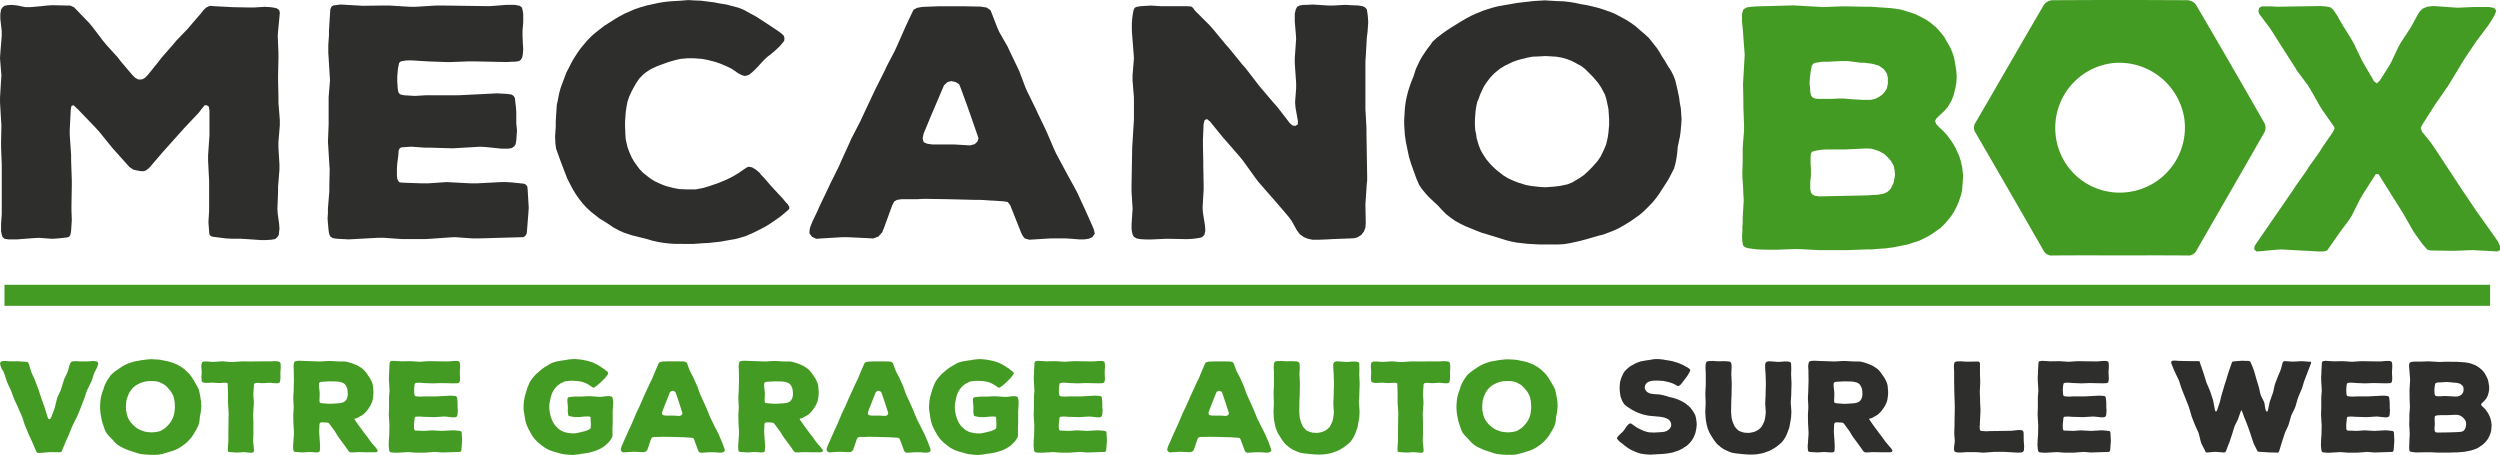 <svg xmlns="http://www.w3.org/2000/svg" width="313.245" height="57.002" viewBox="0 0 313.245 57.002">
  <g id="Logo_MecanoBox" data-name="Logo MecanoBox" transform="translate(-22.915 -7.355)">
    <path id="Tracé_1" data-name="Tracé 1" d="M57.674,33.369l.043.645.173,1.249.043.606-.043.321-.043.444-.216.322-.259.2-.477.081-.647.04h-.693l-1.728-.121-.736-.04H52.01l-.777-.042-1.6-.2-.3-.082-.173-.2-.043-.406-.043-.563-.043-.606.086-1.37V29.861l-.129-2.539v-.645l.172-2.5V21.032l-.086-.483-.259-.161h-.259l-.3.363-.432.564L46,23.249l-2.637,2.943-1.73,2.017-.389.322-.3.121H40.6l-.475-.082-.518-.121-.475-.322-2.162-2.418-1.6-1.975-.432-.485-2.249-2.338-.561-.524-.259.082-.087.442-.129,2.541V24.1l.173,2.539v.645l.086,2.541v.646l-.043,2.5v.6l.043,1.211-.043.643-.043.686-.087.524-.173.243-.3.079-1.124.121-.692.042L27.757,37l-.692.04-2.075.16H24l-.518-.079-.261-.242-.086-.282-.086-.406v-.927l.086-1.249V27.8l-.086-2.136v-.645l.043-2.138-.043-.645-.13-2.178v-.645l.13-2.136.043-.645L22.914,14.5l.043-.645.173-2.136v-.645l-.173-1.492V8.937l.087-.524.172-.282.261-.2.345-.079.563-.042.735.082.951.2h.693l1.34-.121.735-.081.649-.04,1.642.04h.563l.475.2.432.443,1.513,1.572.432.524L35.8,12.284l.432.524,1.426,1.572.432.565,1.34,1.572.432.443.389.2h.432l.389-.2.388-.4,1.3-1.611.432-.565,1.383-1.572.432-.524,1.513-1.572.432-.524L48.076,8.9l.346-.444.346-.322.431-.2.563.042,2.291.121,2.033.04h.692l1.3-.082.735.042.518.081.3.081.259.2.086.322-.043.485-.173,1.814-.043.645.087,2.136V14.5l-.044,2.138v.645l.044,2.136v.645l.172,2.178v.645L57.8,25.024v.645l.129,2.136v.645l-.173,2.138v.645Z" transform="translate(0 0.155)" fill="#2e2e2d"/>
    <path id="Tracé_2" data-name="Tracé 2" d="M78.686,33.258l-.043.645-.173,2.178-.043.4-.173.282-.216.161-5.664.16h-.692l-2.291-.16-.692.039-2.249.162-.692.04H62.776l-2.249-.161h-.692l-3.718.2-1.469-.079-.52-.081-.3-.2-.13-.282-.086-.443-.086-.927-.044-.645.044-.606v-.606L53.7,31.2v-.646l.044-2.136-.044-.646-.129-2.135-.043-.646.086-2.177V19.389l.173-2.135-.043-.646-.13-2.136-.043-.646v-.967l.086-1.21v-.606l.13-2.1.043-.564.13-.322.216-.161.345-.04.563-.081,2.81.16L60.527,7.9h.693l2.593.161h.693L67.1,7.9h.692l5.88.081.736-.042,1.469-.121h1.081l.606.121.259.2.086.282.087.524v1.09l-.087,1.006v.686l.044,1.008.043.6-.043.6-.087.485-.173.282-.216.161-.518.081h-.345l-.693.04-4.063-.082h-.692l-2.2.082h-.692l-2.249-.082-1.944-.121h-.649l-.346.042-.432.079-.216.2-.043.242L62.3,15.8l-.087.968v.646l.043.685.044.444.086.282.173.2.475.121,1.383.082,1.383-.082h4.108l4.842-.242,1.34.081.475.082.261.2.129.243.043.442.087.686.043.685v1.331l.086.928-.086,1.21-.086.483-.173.282-.3.2-.432.079H75.27l-1.944-.2-.693-.042-3.458.2-2.767-.081h-.692l-1.73-.121-.735.042-.518.039-.216.121-.13.282-.043.606-.13,1.007-.043.646v.886l.043.4.13.282.173.161.475.039,2.377.082h.693l2.334-.161,3.07.161h.692l3.07-.161h.649l.649.04,1.556.161.259.121.173.242.043.443Z" transform="translate(10.478 0.145)" fill="#2e2e2d"/>
    <path id="Tracé_3" data-name="Tracé 3" d="M104.062,33.523l-.346.322-.777.645-.518.363-.822.564-.52.324-.863.443-.563.282-.995.444-.647.2-.736.2-.735.121-1.081.2-1.513.162-.777.04-1.081.081H89.838l-.735-.04-.735-.081-.736-.121-.735-.161-.649-.2L84.3,36.828l-.951-.321-.563-.243-.82-.444-.52-.361L80.89,35.1l-.606-.364-1.124-.886-.52-.485-.475-.524-.475-.6-.389-.565-.345-.564-.3-.565-.431-.846L75.572,28l-.3-.807-.432-1.21-.086-.606-.043-.927.043-.6.043-.645v-.686l.086-1.37.044-.646.129-.6.173-.888L75.4,18.4l.216-.6.216-.565.3-.806.3-.564.3-.606.345-.606.389-.6.389-.565.432-.525.475-.563.518-.525.52-.444.561-.442.52-.4L82.273,9.7l.563-.324.6-.321,1.3-.567.736-.24.692-.2,1.469-.322.736-.121.735-.082,1.34-.081.951-.079.649.039.952.04,1.6.2.606.121.994.161,1.513.4.606.242.951.524.606.324,1.124.725,1.34.886.475.324.259.2.3.282.086.324-.043.322-.259.324-.389.442-.475.444-.475.4-.475.364-.477.442-.735.807-.475.483-.216.2-.389.321-.3.122-.3.04-.3-.081-.475-.242-.822-.564-.561-.283-.952-.4-.6-.2-.952-.242-.649-.121-1.081-.082h-.692l-.951.082-.692.16-.952.282-.647.243-.563.2-.865.4-.606.4-.3.242-.518.524-.389.564-.3.524-.3.565L84,19.454l-.216.643-.13.686-.086.6-.087,1.21v.646l.044,1.007.043.6.216.929.216.6.3.686.346.6.649.886.475.485.822.645.561.364.865.4.649.242.951.243.693.121,1.037.039h1l.606-.121L93.3,30.9l.649-.2,1.081-.363.692-.282.649-.282.563-.283.82-.483.563-.4.432-.282L99,28.242l.389.079.475.282.475.4.173.24.432.444.692.807.432.483,1.167,1.25.389.483.216.2.216.364Z" transform="translate(17.754 0.001)" fill="#2e2e2d"/>
    <path id="Tracé_4" data-name="Tracé 4" d="M134.069,35.866l.129.565-.3.443-.475.2-.563.079h-.606l-.994-.079-.649-.042h-1.946l-2.68.162-.563-.162-.259-.322-.216-.444-1.34-3.385-.3-.4-.389-.082-.518-.039L119.8,32.2h-.692l-3.243-.082-2.594-.039h-.649l-.649.039h-1.989l-.561.082-.346.2-.259.485-1,2.741-.259.645-.475.525-.649.242-.692-.04-2.507-.121h-.693l-2.68.161-.561.042-.52-.242-.345-.444.043-.525.086-.321.261-.646.6-1.25.259-.6,1.081-2.257.261-.565,1.124-2.257.259-.606.994-2.177.261-.6,1.167-2.259.259-.564,1.556-3.307,1.211-2.418.3-.643.951-1.817.3-.645.82-1.854.261-.6.777-1.652.216-.444.432-.243.649-.121,1.989-.079h3.372l1.989.04.736.121.475.321.216.526.606,1.572.259.6,1.081,1.895.259.564.951,1.977.259.564.779,2.056.259.564.951,1.935.26.567.951,1.974.259.564.865,2.017.259.564,1.34,2.5,1.038,1.895.3.564,1.168,2.541ZM119.629,24.5l-.173-.524-.951-2.741-.216-.606-.865-2.378-.216-.524-.432-.283-.563-.122-.475.122-.432.4-1.167,2.741-.259.6-1.124,2.7-.13.606.13.485.475.2.606.082h2.723l2.032.121.563-.161.345-.324Z" transform="translate(25.891 0.197)" fill="#2e2e2d"/>
    <path id="Tracé_5" data-name="Tracé 5" d="M157.851,14.269l-.044.645v5.969l.13,2.338v.645l.087,5.321v.685l-.046.324-.042.685-.13,1.935.044,2.338-.044.565-.173.483-.346.444-.432.282-.387.121-.606.039-2.206.082-.692.039-1.08.042h-.692l-.564-.121-.518-.2-.52-.364-.387-.524-.651-1.17-.387-.524-1.688-1.975-.432-.483-1.684-1.935-.391-.525-1.512-2.1-.391-.483-1.684-1.935-.432-.485-1.6-1.975-.387-.322-.3.121-.128.483-.087,2.017V25.4l.042,2.016v.645l.046,2.259v.645l-.132,2.257.044.645.259,1.614.042.645-.128.525-.3.282-.3.081-.518.079-.346.042-.736.04-1.987-.04h-.692l-1.772.079h-.692l-.649-.039-.475-.082-.346-.2-.173-.282-.086-.4-.043-.282v-.6l.086-1.331.043-.646L128.5,31.2v-.646l.086-4.917.043-.646.13-2.138.043-.645V19.429l-.173-2.136v-.645l.173-2.138-.043-.645-.173-2.177-.043-.646v-.927l.043-.6.086-.6.087-.444.129-.282.26-.121.475-.081,1.3-.081,1.3.081h3.242l.52.04.214.161.259.363,1.817,1.814.432.485,1.6,1.935.432.483,1.6,1.975.432.485,1.556,2.014.391.485,1.644,1.935.432.483,1.556,2.016.345.283.346.04.3-.2v-.443l-.3-1.693-.046-.645.132-1.735v-.645l-.172-2.459V14.51l.172-2.459-.044-.645-.128-1.492V8.908l.128-.525.173-.322.3-.161.52-.082h.387l.737-.039,1.943.121h.692l1.47-.082.65.042.994.04.477.081.3.122.259.281.087.564.044.364.042.685-.086,1.25-.087.645Z" transform="translate(36.192 0.145)" fill="#2e2e2d"/>
    <path id="Tracé_6" data-name="Tracé 6" d="M188.7,22.306l-.042.645-.086.927-.087.606-.259,1.209-.086.928-.087.6-.132.646-.172.606-.432.845-.3.564-1.17,1.814-.388.526-.431.524-.432.443-.693.685-.477.4-.56.4-.52.361-.777.485-.564.324-.647.321-.6.242-.865.324-.651.161-1.383.4-.733.2-.692.161-.737.16-.733.121-.736.04h-2.335l-1.47-.079-1.425-.162-.606-.121-.65-.161-2.334-.725-.693-.2-.733-.282-1.383-.565-.65-.322L160.3,35l-.564-.4-.56-.442-.518-.524-.478-.526-1.166-1.088-.432-.485-.432-.524-.345-.524-.346-.806-.65-1.814-.259-.847-.129-.6-.13-.645-.129-.606-.132-.886-.042-.606-.044-.685v-.685l.044-.686.042-.725.087-.686.132-.685.172-.685.215-.685.218-.606.26-.645.3-.928.3-.645.173-.364.346-.6.6-.888.432-.564.215-.324.518-.482.737-.565.56-.4.564-.364,1.3-.806.56-.321.606-.324.606-.282.909-.364.606-.2.647-.2.65-.16,1.642-.282.647-.121L170.2,7.47l1.383-.081,1.3.081,1.038.04.736.081.733.122.737.16.733.121.692.161.65.161.647.2.91.321.6.243,1.425.765.564.364.561.4.736.645.474.4.478.444.387.482.606.767.345.524.3.524.346.524.473.808.346.524.3.606.214.564.219.927.259,1.209.086.688.129.685Zm-10.549,5.24.391-.564.432-.888.259-.6.215-.928.086-.6.087-.967v-.685l-.042-.686-.046-.646-.259-1.209L179.1,19.2l-.474-.888-.345-.524-.606-.726-.432-.442-.65-.646-.474-.363L175,15.008l-.606-.242-.692-.2-.692-.121-1.383-.081-.651.039-.951.042-.647.121-1.124.282-.692.243-1,.483-.6.361-.693.565-.473.483-.478.606-.345.524-.129.242-.391.847-.214.6-.132.281-.129.567-.086.563-.046.567-.04.6v.606l.04.645.132.646.042.363.173.6.086.285.219.563.172.324.346.564.215.322.477.565.259.282.52.483.865.685.6.364.693.321.646.243.91.282.646.121,1.082.121.735.042,1.082-.082.692-.081.951-.2.606-.242.951-.564.52-.363.692-.646.432-.444Z" transform="translate(44.914 0.012)" fill="#2e2e2d"/>
    <path id="Tracé_7" data-name="Tracé 7" d="M225.407,39.355c-2.819,0-5.638-.013-8.457.012a1.124,1.124,0,0,1-1.132-.631q-4.224-7.368-8.49-14.713a1.115,1.115,0,0,1-.031-1.29c2.867-4.92,5.7-9.861,8.576-14.773a1.405,1.405,0,0,1,1.023-.577q8.5-.054,17.009,0a1.405,1.405,0,0,1,1.027.572q4.345,7.41,8.6,14.873a1.3,1.3,0,0,1-.023,1.093c-2.819,4.948-5.677,9.872-8.512,14.811a1.124,1.124,0,0,1-1.129.636c-2.819-.027-5.637-.012-8.457-.012m-8.1-15.529a8.056,8.056,0,0,0,8.9,7.619,8.153,8.153,0,0,0,7.255-9.226,8.25,8.25,0,0,0-8.869-6.969,8.157,8.157,0,0,0-7.287,8.576" transform="translate(63.139)" fill="#449b23"/>
    <path id="Tracé_8" data-name="Tracé 8" d="M213.173,29.174l-.042.677-.085,1.1-.128.634-.3.888-.254.592-.423.8-.381.549-.677.8-.465.465-1.058.763-.549.337-.594.3-.634.3-.677.211-.634.211-1.9.381-.974.126-.678.043-1.014.085h-.677l-2.327.085h-3.679l-2.369-.128h-.678l-2.324.085h-.635l-1.607-.042-.678-.085-.591-.085-.338-.128-.211-.211-.086-.465-.042-.594.042-.634v-.677l.043-.338V34.5l.128-2.241-.043-.677-.042-1.058-.043-.634-.043-.592v-.635l.043-1.057V25.748l.169-2.242V22.83l-.085-2.242v-.677l-.042-2.242.042-.677.126-2.241.043-.675-.169-2.242-.042-.677-.128-1.269V8.914l.169-.551.423-.252.591-.085.678-.043,4.61-.126,3.681.211,2.284-.085h.677l2.326.043h.677l2.453.169.72.085.718.126,1.609.508.634.3.8.423.549.38.72.592.422.465.592.72.3.549.465.8.254.592.212.635.126.675.169,1.1.043.677-.043.72-.128.718-.252.974-.254.592-.465.8-.424.466-.677.634-.337.338-.128.3.128.34.38.423.508.465.508.551.634.888.38.635.3.675.169.34.211.677.169.72.085.718ZM193.929,17.627l.042.338.043.677.085.465.169.254.337.169.509.042H196.8l.718-.042h.72l.974.085,1.438.085h.929l.551-.128.508-.252.423-.3.3-.337.252-.424.128-.592v-.72l-.128-.549-.38-.549-.592-.422-.254-.085-.634-.171-.3-.043-.718-.085h-.38l-1.65-.211h-.634l-1.058.042-.675.043h-.889l-.423.085-.381.042-.254.128-.169.212-.126.549-.128,1.014Zm9.729,13.62.338-.3.168-.254.3-.635.126-.677.043-.255-.043-.591-.126-.592-.34-.592-.254-.3-.549-.549-.677-.381-.635-.211-.3-.085-.592-.043-1.9.085-.72.043H196l-.634.042-.763.128-.38.126-.126.211-.043.509v.718l.043.678v.931l-.085.718v.846l.085.465.169.254.3.169.551.085,5.963-.126,1.438-.085.678-.128Z" transform="translate(55.722 0.172)" fill="#449b23"/>
    <path id="Tracé_9" data-name="Tracé 9" d="M264.054,38.5l-.338.169-.635-.042-1.734-.085-.677-.043-2.326.085h-.678l-2.326-.042-.381-.085-.254-.3-.38-.424-.761-1.057-.381-.551-.888-1.564-.338-.592-3.13-4.991h-.34l-1.649,2.581-.338.591-1.015,2.032-.38.591-1.015,1.354-.423.594L242.4,38.543l-.423.126h-.635l-4.694-.252-.677.042-1.82.169-.592.042-.3-.252.042-.423.338-.509,4.4-6.388.38-.591,1.354-1.9.338-.551,1.354-1.9.338-.551,1.311-1.9.212-.422-.042-.214-.214-.3L241.763,20.9l-.338-.551-1.1-1.944-.338-.549-1.353-1.818-.338-.552-1.521-2.369-1.227-1.944-.338-.508L233.854,8.85l-.085-.38.085-.086V8.173l.338-.211h1.269l.675.042,5.414-.085.678.043.592.126.38.338.508.761.128.254.338.592,1.226,1.989.338.592,1.015,2.115.338.592,1.184,2.029.34.254.338-.3,1.141-1.777.338-.592.889-1.9.338-.591,1.141-1.735.338-.592.592-1.1.3-.465.38-.338L254.96,8l.72-.085.677.043,1.735.126.675.043,1.947-.085h2.029l.592.126.255.338-.212.549L263,9.7l-.38.592-1.523,2.03-1.48,2.2-.34.551-1.354,2.241-.338.551-1.523,2.2-.337.509-1.4,2.2-.211.424.169.465,1.1,1.354.38.549,1.818,2.75,1.438,2.2.34.508,1.48,2.2.38.549,1.987,2.792.383.551.211.3.254.594Z" transform="translate(72.105 0.194)" fill="#449b23"/>
    <path id="Tracé_10" data-name="Tracé 10" d="M35.225,41.352l-.048.208-.047.141-.1.252-.222.426-.11.235-.283.886-.111.235-.41.837-.11.239-.283.867-.1.252-.333.851-.093.252-.348.851-.11.238-.426.838-.111.235-.346.85-.1.252-.379.823-.094.252-.363.851-.064.173-.1.062-.188.017-1.152-.017-.252.017-.884.079-.269.015L27.6,52.54l-.11-.11-.094-.187-.348-.837-.1-.239-.41-.869-.1-.235-.346-.837-.1-.252-.283-.869-.094-.252-.38-.837-.094-.235-.411-.869-.094-.235-.317-.854-.11-.252-.379-.819-.094-.252-.285-.886-.094-.235-.285-.457L23,41.684l-.048-.141-.031-.2.047-.142.11-.1.175-.046.094-.016h.236l.712.048.757-.017,1.01.066.2.013.128.031.094.129.063.154.063.222.157.522.079.252.379.82.1.252.314.837.1.252.317.992.093.252.348.979.395,1.262.079.173.111.066.141-.066.1-.173.379-.979.078-.252.252-1.023L30.1,45.6l.442-.948.079-.252.267-.867.081-.235.393-.838.081-.238.157-.581.1-.27.124-.2.111-.066.189-.031h.111l.252-.015.395.032h1.01l.726-.048.283.031.188.048.1.093Z" transform="translate(0 11.546)" fill="#449b23"/>
    <path id="Tracé_11" data-name="Tracé 11" d="M44.941,46.71l-.016.252-.032.364-.031.238-.1.474-.031.364-.032.235-.048.252-.062.239-.157.328-.111.222-.427.709-.141.208-.158.2-.157.172-.252.27-.173.156-.205.16-.189.141-.285.191-.205.125-.235.128-.222.094-.317.128-.236.062-.5.16-.269.079-.252.062-.267.063-.269.048-.269.013h-.853l-.536-.031-.52-.063-.222-.048-.238-.062-.853-.283-.252-.079-.267-.111-.5-.222-.238-.124-.235-.142-.205-.16-.205-.172-.189-.2L33.8,50.94l-.426-.426-.157-.189-.157-.2-.126-.2-.126-.318-.238-.709-.094-.332-.047-.236-.048-.252-.047-.238-.048-.346-.016-.235-.015-.27v-.27l.015-.266.016-.283.032-.27.047-.267.064-.27.078-.266.079-.239.1-.252.109-.363.11-.252.064-.142.126-.235.222-.349.157-.222.078-.125.191-.189L34,42.5l.207-.156.2-.142.474-.318.205-.124.219-.129.222-.11.332-.142.222-.079.235-.077.238-.066.6-.106L37.4,41l.788-.1.5-.031.474.031.379.017.269.032L40.08,41l.267.062.269.048.252.062.236.063.238.079.332.128.222.094.521.3.2.142.205.154.267.252.175.16.173.173.142.189.222.3.126.2.11.2.126.2.173.318.126.2.11.239.078.218.081.364.094.474.032.27.046.266Zm-3.315.27v-.27l-.016-.266-.015-.252-.094-.474-.063-.222-.173-.346-.126-.207-.222-.283-.157-.173-.238-.252-.175-.142-.41-.235-.222-.1-.252-.079-.252-.046-.5-.031-.235.013-.348.017-.236.046-.411.11-.252.1-.363.191-.222.142-.252.218-.173.191-.175.238-.126.2-.047.094-.141.332-.079.239-.047.107-.048.22-.031.222-.016.222-.016.239v.235l.016.252.047.252.015.142.064.235.031.11.079.222.063.128.126.222.079.125.173.222.1.11.189.191.316.266L37,49.6l.252.128.236.094.33.11.236.048.395.048.27.013.395-.031.252-.031.345-.079.222-.094.348-.22.188-.142.252-.252.16-.173.2-.252.141-.222.16-.349.093-.235.081-.364.031-.238Z" transform="translate(3.201 11.489)" fill="#449b23"/>
    <path id="Tracé_12" data-name="Tracé 12" d="M51.623,42.327l-.016.239.016.474-.016.252-.016.124-.032.191-.046.11-.1.081-.191.031h-.252l-.473-.048-.252-.017-.725.048h-.252l-.395-.031h-.238l-.11.017-.157.044-.064.1-.015.2-.063.931v.252l.063.948-.016.252-.062.948-.017.252.032.931v1.452l-.032.931.017.235.078.713.015.252-.047.187-.079.079-.2.032-.3-.015-.395-.048-.267-.017-.709.048h-.252l-.71-.048-.191-.013-.094-.048-.032-.173v-.27l.048-.661.015-.252V49.856l.016-.947v-.252l.016-.931v-.252l-.063-.948-.015-.252v-1.2l-.034-.931V43.92l-.047-.124-.157-.035h-.236l-.5.035h-.283l-.428-.035-.267-.013-.269.013-.363.017h-.238l-.126-.017-.172-.031-.1-.063-.063-.093-.032-.16v-.11l-.016-.252.031-.474v-.235l-.046-.6.015-.25.048-.207.063-.111.1-.044.157-.035h.363l.584.048h.254l.914-.062h.252l.931.079h.252l1.167-.079.917.013h.252l1.182-.013h1.168l.52-.031.27.013.125.017.191.031.11.062.079.111.032.189v.111l.015.235Z" transform="translate(6.438 11.551)" fill="#449b23"/>
    <path id="Tracé_13" data-name="Tracé 13" d="M60.816,52.425l-.205.062H59.505l-.869-.017h-.252l-.709.035H57.47l-.142-.066-.126-.125-.5-.709-.141-.189-.5-.678-.142-.191-.443-.726-.141-.189-.5-.678-.111-.128-.093-.046-.191-.017-.5-.031-.205.017-.126.093-.047.2-.031.869.015.252.063.885.017.252.015.377v.252l-.015.252-.034.191-.078.079-.175.048h-.252l-.757-.048-.725.048h-.252l-.725-.048-.191-.031-.094-.066L50.29,52.2l-.016-.222-.015-.235.031-.411.015-.252.064-.851v-.252l-.047-.854-.017-.252-.015-.838v-.252l.048-.85V46.68l-.048-.851v-.252l.048-.854V44.47l.031-.838V43.38l-.015-.85v-.252l-.032-.522.016-.235.016-.094.046-.207.1-.125.189-.048.126-.015.236-.016.71.031,1.879.062,1.072-.062h.252L56,41.108h.6l.267.017.238.048.332.094.236.079.238.093.252.1.236.11.2.125.3.2.173.141.157.16.157.189.222.316.142.2.191.3.11.222.11.235.078.252.047.252.017.252.031.349V45.1l-.015.252-.034.266-.047.27-.062.252-.1.236-.11.238-.142.235-.141.208-.142.187-.142.173-.252.252-.175.141-.314.177-.191.11-.205.111-.2.044-.126.048.062.125.569.806.142.191.567.771.16.191.567.788.158.191.489.567.141.176.079.173Zm-4.434-6.139.2-.079.191-.111.157-.189.11-.235.063-.254.015-.252-.015-.269-.032-.267-.063-.238-.109-.236-.144-.189-.173-.142-.222-.093-.345-.081-.252-.031-.791-.017h-.252l-.8.048-.191.017-.109.046-.1.1-.015.173.015.363.032.252.031.266.017.27L53.572,46l.016.173.032.093.109.048.191.031.82.063h.252l1.042-.063Z" transform="translate(9.373 11.538)" fill="#449b23"/>
    <path id="Tracé_14" data-name="Tracé 14" d="M68.384,51l-.016.252-.063.854-.016.156-.062.111-.079.062-2.067.066h-.252l-.838-.066-.252.017-.819.062-.252.017h-1.09l-.82-.066H61.5l-1.356.079-.538-.031-.188-.031-.11-.079-.047-.111-.034-.172-.031-.364-.015-.252.015-.235v-.239l.064-.837V49.94l.015-.834-.015-.252-.048-.837-.016-.252.031-.854V45.572l.064-.838-.016-.252-.048-.837-.015-.252v-.377l.031-.474V42.3l.048-.82.016-.222.046-.124.081-.066.126-.015.205-.031,1.026.063.961-.017h.252l.947.066h.252l.947-.066h.252l2.146.031.269-.013.537-.048h.395l.222.048.093.079.034.11.031.2v.426L68.1,42.3v.27l.015.393.016.235-.016.239-.032.187-.062.111-.081.066-.188.031h-.126l-.252.013-1.484-.031h-.252l-.8.031h-.252l-.822-.031-.709-.048h-.236l-.126.017-.16.031-.078.079-.015.094-.031.176-.034.377V44.8l.016.27.017.172.031.111.062.079.175.046.5.031.5-.031h1.5l1.767-.094.487.031.175.031.1.081.047.093.016.173.031.27.015.27v.518l.034.364-.034.473-.031.191-.062.111-.111.079-.157.031h-.317l-.71-.079L66.174,48l-1.262.079-1.01-.031H63.65L63.019,48l-.269.017-.188.013-.079.048-.047.111-.016.235-.048.393-.015.256v.345l.015.16.048.107.063.066.175.013.866.031h.252l.853-.062,1.12.062H66l1.121-.062h.236l.238.017.567.062.1.048.062.094.016.172Z" transform="translate(12.433 11.543)" fill="#449b23"/>
    <path id="Tracé_15" data-name="Tracé 15" d="M82.988,46.072l.016.27-.063,1.023v1.484l-.031.665v.931l-.017.172-.093.16-.126.2-.142.207-.269.267-.189.173-.1.1-.2.141-.11.063-.207.128-.314.156-.238.1-.22.077-.364.11-.236.066-.252.046-.238.048-.361.048-.222.031-.236.044-.631.081-.238.016-.489-.031-.364-.031-.252-.035-.252-.044-.236-.063-.552-.158-.236-.062-.238-.081-.314-.11-.205-.11-.316-.173-.191-.142-.205-.141-.188-.16-.189-.142-.175-.158-.252-.252-.157-.187-.173-.239-.144-.222-.393-.709-.111-.252-.109-.235-.079-.256-.079-.266-.047-.252-.047-.27-.032-.252-.063-.345-.032-.252-.016-.236v-.238l.048-.709.032-.129.046-.266.064-.27.078-.252.079-.266.079-.252.078-.239.111-.252.11-.266.111-.222.205-.283.142-.191.172-.2.173-.191.191-.172.41-.35L74.1,42.1l.189-.141.189-.128.521-.3.236-.142.269-.111.269-.075.252-.066.584-.094.457-.062.236-.048.238-.031.363-.031.252-.017.348.031.238.017.361.048.222.044.346.066.238.063.348.11.236.077.568.286.236.142.205.142.078.044.175.111.173.128.079.079.173.125.1.079.094.11v.111l-.047.11-.1.142-.142.2-.157.173-.443.442-.283.252-.188.16-.175.125-.126.1-.1.062-.125.013-.175-.11-.205-.142-.2-.124-.222-.129-.252-.11-.252-.094-.269-.062-.267-.048-.743-.046H77.8l-.252.015-.41.031-.252.062-.474.222-.2.142L76,44.211l-.175.173-.157.208-.141.2-.126.22-.1.236-.078.252-.064.238-.1.471-.046.252-.016.27v.269l.031.377.048.252.078.364.079.252.158.38.11.218.191.287.157.187.283.27.205.156.316.176.236.094.474.11.269.031.267.017h.252l.252-.031.238-.048.853-.207.252-.094.236-.11.157-.111.047-.093v-.173l.016-.142v-.238l-.031-.474v-.267l-.064-.1-.173-.031h-.379l-.252.017-.363.048-.252.013h-.364l-.252-.013-.536-.1-.1-.031-.062-.081-.032-.189-.016-.125-.016-.252.016-.395-.032-.473-.031-.236v-.332l.047-.173.079-.079.189-.031.4-.048.267-.017h.726l1.026-.046,1.262.081h.252l.647-.081.252-.016.126.016.236.046.109.066.034.093.046.222Z" transform="translate(16.746 11.482)" fill="#449b23"/>
    <path id="Tracé_16" data-name="Tracé 16" d="M93.837,52.01l.048.222-.11.173-.175.079-.2.031h-.222l-.363-.031-.238-.017h-.709l-.979.062-.205-.079-.1-.11-.078-.173L90.02,50.84l-.111-.158-.141-.031-.191-.015-.945-.062h-.252L87.2,50.539l-.948-.013h-.236l-.238.013h-.725l-.205.035-.126.077-.1.189-.363,1.073-.094.252-.175.207-.236.077H83.5l-.914-.044h-.252l-.979.062-.2.017-.191-.1-.126-.173.016-.2.032-.128.094-.252.22-.489.1-.238.395-.882.1-.222.41-.885.1-.235.363-.851.094-.239.427-.882.093-.22.569-1.294.442-.948.11-.252.348-.709.11-.252.3-.726.1-.238.283-.647.079-.173.158-.093L86,41.1l.726-.031h1.231l.724.013.27.048.173.128.079.2.22.616.1.235.393.744.1.22.348.772.094.222.285.806.094.222.348.757.094.218.348.775.094.222.316.788.1.222.487.979.381.74.109.222.427,1Zm-5.27-4.451-.062-.2-.348-1.076-.078-.235-.317-.931-.078-.2-.158-.11-.2-.048-.175.048-.158.154-.424,1.077-.1.235-.41,1.058-.048.235.048.191.172.079.222.031h1l.741.046.2-.063.126-.125Z" transform="translate(19.855 11.559)" fill="#449b23"/>
    <path id="Tracé_17" data-name="Tracé 17" d="M102.353,52.425l-.205.062h-1.105l-.867-.017h-.252l-.709.035h-.207l-.141-.066-.126-.125-.5-.709-.142-.189-.5-.678-.142-.191L97,49.82l-.142-.189-.5-.678-.11-.128-.1-.046-.189-.017-.5-.031-.205.017-.126.093-.047.2-.031.869.016.252.062.885.016.252.017.377v.252l-.017.252-.031.191-.078.079-.176.048H94.6l-.757-.048-.726.048h-.252l-.724-.048-.191-.031-.1-.066-.031-.156-.015-.222-.016-.235.031-.411.016-.252.063-.851v-.252l-.048-.854-.015-.252-.016-.838v-.252l.048-.85V46.68l-.048-.851v-.252l.048-.854V44.47l.031-.838V43.38l-.015-.85v-.252l-.034-.522.017-.235.016-.094.047-.207.094-.125.189-.048.126-.015.236-.016.712.031,1.877.062,1.073-.062H96.5l1.042.062h.6l.267.017.238.048.332.094.238.079.236.093.252.1.235.11.205.125.3.2.175.141.158.16.157.189.222.316.141.2.191.3.11.222.109.235.081.252.048.252.015.252.031.349V45.1l-.015.252-.031.266-.048.27-.063.252-.1.236-.11.238-.142.235-.141.208-.142.187-.144.173-.252.252-.172.141-.316.177-.191.11-.2.111-.205.044-.126.048.063.125.568.806.142.191.569.771.157.191.567.788.157.191.49.567.144.176.078.173Zm-4.435-6.139.205-.079.191-.111.157-.189.111-.235.062-.254.015-.252-.015-.269-.031-.267-.063-.238-.11-.236-.142-.189-.175-.142L97.9,43.73l-.345-.081-.252-.031-.791-.017h-.252l-.8.048-.188.017-.11.046-.1.1-.016.173.016.363.031.252.031.266.016.27L95.11,46l.015.173.034.093.11.048.188.031.822.063h.252l1.041-.063Z" transform="translate(23.612 11.538)" fill="#449b23"/>
    <path id="Tracé_18" data-name="Tracé 18" d="M113.043,52.01l.048.222-.11.173-.175.079-.2.031h-.222l-.364-.031-.236-.017h-.709l-.979.062-.205-.079-.094-.11-.079-.173-.489-1.325-.111-.158-.142-.031-.188-.015-.948-.062h-.252l-1.183-.035-.947-.013h-.238l-.236.013h-.725l-.205.035-.126.077-.1.189-.363,1.073-.094.252-.175.207-.236.077h-.252l-.916-.044h-.252l-.979.062-.2.017-.189-.1-.126-.173.015-.2.034-.128.093-.252.222-.489.1-.238.395-.882.094-.222.411-.885.094-.235.364-.851.093-.239.428-.882.094-.22.568-1.294.443-.948.109-.252.348-.709.11-.252.3-.726.1-.238.283-.647.079-.173.157-.093.238-.048.726-.031h1.231l.724.013.269.048.175.128.078.2.222.616.094.235.395.744.1.22.348.772.093.222.286.806.093.222.348.757.1.218.348.775.093.222.317.788.1.222.489.979.377.74.111.222.427,1Zm-5.269-4.451-.064-.2-.348-1.076-.077-.235-.317-.931-.079-.2-.158-.11-.2-.048-.175.048-.157.154-.426,1.077-.094.235-.411,1.058-.048.235.048.191.173.079.222.031h.994l.741.046.205-.063.126-.125Z" transform="translate(26.438 11.559)" fill="#449b23"/>
    <path id="Tracé_19" data-name="Tracé 19" d="M120.822,46.072l.016.27-.063,1.023v1.484l-.031.665v.931l-.016.172-.094.16-.126.2-.142.207-.27.267-.188.173-.1.1-.2.141-.111.063-.205.128-.314.156-.238.1-.22.077-.364.11-.236.066-.252.046-.238.048-.363.048-.22.031-.236.044-.631.081-.238.016-.489-.031-.364-.031-.252-.035-.252-.044-.236-.063-.552-.158-.236-.062-.238-.081-.314-.11-.205-.11-.316-.173-.191-.142-.2-.141-.191-.16-.191-.142-.173-.158-.252-.252-.157-.187-.175-.239-.142-.222-.393-.709-.111-.252-.11-.235-.078-.256-.079-.266-.047-.252-.048-.27-.031-.252-.063-.345-.031-.252-.017-.236v-.238l.048-.709.032-.129.046-.266.064-.27.079-.252.078-.266.079-.252.078-.239.111-.252.11-.266.111-.222.205-.283.142-.191.172-.2.175-.191.189-.172.41-.35.205-.156.189-.141.189-.128.521-.3.236-.142.269-.111.269-.075.252-.066.584-.094.457-.062.236-.048.238-.031.363-.031.252-.017.348.031.238.017.363.048.22.044.346.066.238.063.348.11.235.077.569.286.236.142.2.142.079.044.173.111.175.128.078.079.175.125.1.079.094.11v.111l-.047.11-.1.142-.142.2-.157.173-.443.442-.283.252-.188.16-.175.125-.126.1-.094.062-.128.013-.173-.11-.2-.142-.205-.124-.222-.129-.252-.11-.252-.094-.269-.062-.267-.048-.743-.046h-.11l-.252.015-.41.031-.252.062-.474.222-.207.142-.2.158-.172.173-.16.208-.141.2-.126.22-.1.236-.078.252-.064.238-.093.471-.048.252-.016.27v.269l.031.377.048.252.078.364.079.252.158.38.11.218.188.287.16.187.283.27.205.156.316.176.236.094.474.11.269.031.267.017h.252l.252-.031.238-.048.853-.207.252-.094.235-.11.158-.111.047-.093v-.173l.016-.142v-.238l-.031-.474v-.267l-.063-.1-.175-.031H117.4l-.252.017-.363.048-.252.013h-.364l-.252-.013-.536-.1-.1-.031-.062-.081-.032-.189-.015-.125-.017-.252.017-.395-.034-.473-.031-.236v-.332l.047-.173.079-.079.191-.031.395-.048.267-.017h.725l1.027-.046,1.262.081h.252l.647-.081.252-.016.126.016.236.046.11.066.032.093.046.222Z" transform="translate(29.715 11.482)" fill="#449b23"/>
    <path id="Tracé_20" data-name="Tracé 20" d="M128.551,51l-.016.252-.063.854-.016.156-.062.111-.079.062-2.067.066H126l-.838-.066-.252.017-.819.062-.252.017h-1.09l-.82-.066h-.252l-1.356.079-.538-.031-.188-.031-.11-.079-.047-.111-.034-.172-.031-.364-.015-.252.015-.235v-.239l.064-.837V49.94l.015-.834-.015-.252-.048-.837-.016-.252.031-.854V45.572l.064-.838-.016-.252-.048-.837-.015-.252v-.377l.031-.474V42.3l.048-.82.016-.222.046-.124.081-.066.126-.015.205-.031,1.026.063.961-.017h.252l.947.066h.252l.947-.066h.252l2.146.031.269-.013.537-.048h.395l.222.048.093.079.034.11.031.2v.426l-.031.395v.27l.015.393.016.235-.016.239-.032.187-.062.111-.081.066-.188.031h-.126l-.252.013-1.484-.031H125.8l-.8.031h-.252l-.822-.031-.709-.048h-.236l-.126.017-.16.031-.078.079-.015.094-.031.176-.034.377V44.8l.016.27.017.172.031.111.062.079.175.046.5.031.5-.031h1.5l1.767-.094.487.031.175.031.1.081.047.093.016.173.031.27.015.27v.518l.034.364-.034.473-.031.191-.062.111-.111.079-.157.031H127.3l-.71-.079L126.34,48l-1.262.079-1.01-.031h-.252L123.185,48l-.269.017-.188.013-.079.048-.047.111-.016.235-.048.393-.015.256v.345l.015.16.048.107.063.066.175.013.866.031h.252l.853-.062,1.12.062h.252l1.121-.062h.236l.238.017.567.062.1.048.062.094.016.172Z" transform="translate(33.058 11.543)" fill="#449b23"/>
    <path id="Tracé_21" data-name="Tracé 21" d="M144.829,52.01l.048.222-.111.173-.172.079-.2.031h-.222l-.364-.031-.238-.017h-.709l-.979.062-.2-.079-.094-.11-.079-.173-.491-1.325-.11-.158-.142-.031-.187-.015-.948-.062h-.252l-1.183-.035-.947-.013H137l-.235.013h-.726l-.2.035-.128.077-.094.189-.363,1.073-.094.252-.176.207-.235.077h-.252l-.917-.044h-.252l-.978.062-.2.017-.189-.1-.126-.173.015-.2.034-.128.093-.252.222-.489.1-.238.392-.882.1-.222.408-.885.1-.235.364-.851.093-.239.426-.882.1-.22.568-1.294.443-.948.106-.252.35-.709.11-.252.3-.726.1-.238.283-.647.079-.173.156-.093.239-.048.726-.031h1.231l.722.013.27.048.173.128.079.2.222.616.093.235.395.744.1.22.345.772.094.222.287.806.093.222.346.757.1.218.346.775.093.222.318.788.094.222.49.979.377.74.111.222.424,1Zm-5.268-4.451-.066-.2-.346-1.076-.079-.235-.314-.931-.079-.2-.16-.11-.2-.048-.173.048-.158.154-.426,1.077-.093.235-.412,1.058-.048.235.048.191.173.079.222.031h1l.741.046.2-.063.128-.125Z" transform="translate(37.334 11.559)" fill="#449b23"/>
    <path id="Tracé_22" data-name="Tracé 22" d="M152.508,46.928l.031.5-.017.235-.013.364-.031.238-.066.377-.046.252-.062.364-.066.238-.125.329-.079.222-.141.332-.111.222-.2.314-.158.208-.191.2-.2.173-.314.252-.208.141-.314.191-.2.11-.333.156-.235.081-.349.128-.235.062-.363.063-.239.048-.487.031h-.726l-.364-.031-.235-.017-.867-.094-.252-.048-.142-.013-.252-.079-.128-.048-.252-.111-.346-.156-.239-.141-.235-.16-.411-.345-.173-.177-.2-.266-.142-.191-.252-.408-.141-.222-.129-.238-.11-.252-.094-.235-.062-.222-.066-.235-.062-.35-.048-.266-.031-.27-.032-.536-.013-.252.046-.961v-.252l-.032-.965V44.97l.048-.961V42.542l-.031-.5v-.27l.015-.266.048-.256.11-.142.2-.044.522-.031.6.044h.252l.521-.013.236.013.363.017.2.048.128.125.048.2.015.222v.239l-.031.615v.252l.048.961v.252l-.017.961v.252l-.046.965v.252l-.017.961.017.252.031.395.046.252.1.345.094.239.158.363.156.187.252.27.208.125.345.128.235.063.412.031h.252l.411-.077.235-.066.3-.141.2-.125.252-.222.158-.191L149,48.9l.11-.235.079-.252.046-.252.066-.474.013-.252-.062-.961v-.252l.048-.979v-.252l.031-.961v-.256l-.031-.975-.017-.252-.048-.665v-.393l.066-.222.141-.125.2-.048h.333l.806.063h.252l.63-.05h.252l.235.017.207.048.125.111.017.187.013.474v.239l-.013.363v.252l.048.975v.256l-.035.961v.252l-.062.979Z" transform="translate(40.729 11.543)" fill="#449b23"/>
    <path id="Tracé_23" data-name="Tracé 23" d="M160.76,42.327l-.017.239.017.474-.017.252-.017.124-.031.191-.044.11-.1.081-.187.031h-.252l-.474-.048-.252-.017-.725.048h-.252l-.395-.031h-.239l-.11.017-.156.044-.066.1-.013.2-.063.931v.252l.063.948-.017.252-.063.948-.013.252.031.931v1.452l-.031.931.013.235.081.713.013.252-.046.187-.079.079-.2.032-.3-.015-.395-.048-.269-.017-.709.048h-.252l-.71-.048-.189-.013-.094-.048-.034-.173v-.27l.048-.661.016-.252V49.856l.015-.947v-.252l.017-.931v-.252l-.063-.948-.017-.252v-1.2l-.031-.931V43.92L154.1,43.8l-.156-.035H153.7l-.506.035h-.283l-.426-.035-.269-.013-.267.013-.363.017h-.239l-.125-.017-.172-.031-.1-.063-.062-.093-.031-.16v-.11l-.017-.252.031-.474v-.235l-.044-.6.013-.25.048-.207.062-.111.1-.044.154-.035h.364l.584.048h.252l.917-.062h.252l.931.079h.252l1.166-.079.916.013h.252l1.183-.013h1.17l.518-.031.27.013.128.017.187.031.111.062.079.111.031.189v.111l.017.235Z" transform="translate(43.849 11.551)" fill="#449b23"/>
    <path id="Tracé_24" data-name="Tracé 24" d="M171.5,46.71l-.017.252-.032.364-.031.238-.1.474-.031.364-.031.235-.046.252-.066.239-.156.328-.11.222-.426.709-.145.208-.156.2-.158.172-.252.27-.173.156-.2.16-.191.141-.283.191-.2.125-.239.128-.222.094-.314.128-.235.062-.5.16-.27.079-.252.062-.27.063-.266.048-.27.013h-.851l-.536-.031-.522-.063-.222-.048-.235-.062-.851-.283-.252-.079-.27-.111-.5-.222-.235-.124-.238-.142-.2-.16-.208-.172-.187-.2-.173-.208-.428-.426-.156-.189-.16-.2-.124-.2-.129-.318-.235-.709-.1-.332-.044-.236-.048-.252-.05-.238-.044-.346-.017-.235-.017-.27v-.27l.017-.266.017-.283.031-.27.046-.267.066-.27.075-.266.079-.239.1-.252.11-.363.107-.252.066-.142.125-.235.22-.349.16-.222.079-.125.187-.189.27-.222.2-.156.2-.142.474-.318.207-.124.222-.129.219-.11.332-.142.222-.079.238-.077.236-.066.6-.106.239-.048.788-.1.5-.031.474.031.377.017.27.032.266.048.27.062.27.048.252.062.235.063.235.079.332.128.222.094.522.3.2.142.2.154.27.252.173.16.173.173.141.189.222.3.128.2.111.2.125.2.172.318.129.2.11.239.079.218.077.364.1.474.031.27.048.266Zm-3.314.27v-.27l-.017-.266-.017-.252-.093-.474-.063-.222-.172-.346-.129-.207-.222-.283-.154-.173-.239-.252-.173-.142-.412-.235-.22-.1-.252-.079-.252-.046-.5-.031-.236.013-.345.017-.239.046-.408.11-.252.1-.363.191-.222.142-.252.218-.173.191-.176.238-.125.2-.048.094-.142.332-.079.239-.044.107-.05.22-.031.222-.017.222-.013.239v.235l.013.252.048.252.017.142.063.235.031.11.079.222.062.128.125.222.079.125.173.222.1.11.191.191.314.266.222.142.252.128.235.094.333.11.235.048.393.048.27.013.395-.031.252-.031.346-.079.22-.094.35-.22.187-.142.252-.252.158-.173.2-.252.142-.222.158-.349.094-.235.079-.364.031-.238Z" transform="translate(46.582 11.489)" fill="#449b23"/>
    <path id="Tracé_25" data-name="Tracé 25" d="M183.794,49l-.017.27-.031.266-.048.252-.077.349-.079.219-.142.318-.11.2-.191.283-.158.189-.187.191-.191.173-.314.2-.208.142-.235.128-.222.11-.363.125-.474.158-.252.046-.395.066-.235.031-.349.031-.222.015-.36.016-.757.048h-.349l-.222-.016-.363-.032-.236-.031-.269-.048-.236-.079-.345-.11-.222-.111L175.7,52.3l-.222-.11-.2-.128-.5-.346-.189-.16-.285-.22-.189-.156-.173-.177-.125-.141-.017-.111.081-.141.062-.077.16-.176.439-.408.141-.173.27-.412.142-.172.158-.173.173-.1.173.031.173.128.5.346.238.128.222.111.364.172.235.081.252.075.252.048.363.017.252.013,1-.062.252-.031.125-.031.239-.1.2-.125.156-.16.079-.11.1-.235-.017-.27-.031-.125-.128-.222-.077-.093-.208-.16-.124-.048-.239-.093-.266-.063-.27-.048-1.5-.141-.474-.1-.252-.063-.345-.124-.239-.081-.235-.11-.536-.27-.208-.142-.235-.141-.2-.142-.27-.222-.141-.2-.142-.235-.1-.239-.111-.332-.044-.235-.048-.346-.031-.5.013-.252.031-.38.048-.235.063-.208.079-.235.158-.349.111-.218.124-.191.16-.173.252-.238.2-.156.208-.142.22-.11.3-.177.474-.187.238-.079.364-.062.252-.048.47-.063.349-.066.252-.031.236-.013h.252l.473.044.239.035.107.031.256.031.536.094.266.062.252.081.27.079.252.093.235.111.239.1.3.173.22.11.2.142.146.141v.16l-.1.173-.172.314-.125.191-.6.788-.173.222-.191.156-.124.048-.111-.015-.158-.079L180.987,44l-.239-.1-.111-.044-.235-.079-.128-.032-.266-.064-.364-.077-.252-.017-.411-.031h-.408l-.27.017-.267.044-.255.079-.094.048-.189.142-.077.094-.11.22-.035.254.048.2.128.208.173.156.191.1.11.046.235.048.395.048.536.031.27.044.536.129.5.158.364.077.235.066.443.156.314.141.222.111.222.128.2.125.459.38.173.191.156.187.189.283.129.208.11.235.063.238.062.346.031.235Z" transform="translate(51.718 11.486)" fill="#2e2e2d"/>
    <path id="Tracé_26" data-name="Tracé 26" d="M192.8,46.928l.031.5-.013.235-.017.364-.031.238-.063.377-.048.252-.062.364-.062.238-.129.329-.079.222-.141.332-.111.222-.2.314-.158.208-.187.2-.208.173-.314.252-.2.141-.318.191-.2.11-.333.156-.235.081-.349.128-.235.062-.363.063-.236.048-.49.031h-.726l-.364-.031-.235-.017-.867-.094-.252-.048-.142-.013-.252-.079-.128-.048-.252-.111-.346-.156-.235-.141-.239-.16-.408-.345-.176-.177-.2-.266-.142-.191-.252-.408-.141-.222-.129-.238-.106-.252-.1-.235-.062-.222-.062-.235-.066-.35-.046-.266-.031-.27-.035-.536-.013-.252.048-.961v-.252l-.035-.965V44.97l.048-.961V42.542l-.031-.5v-.27l.017-.266.046-.256.11-.142.208-.044.518-.031.6.044h.252l.521-.013.236.013.363.017.208.048.124.125.048.2.015.222v.239l-.031.615v.252l.048.961v.252l-.017.961v.252l-.046.965v.252l-.017.961.017.252.031.395.048.252.094.345.094.239.158.363.16.187.252.27.2.125.345.128.239.063.408.031h.252l.411-.077.235-.066.3-.141.2-.125.252-.222.158-.191.173-.332.11-.235.079-.252.05-.252.062-.474.013-.252-.062-.961v-.252l.048-.979v-.252l.031-.961v-.256l-.031-.975-.017-.252-.044-.665v-.393l.062-.222.141-.125.2-.048h.333l.806.063h.252l.63-.05h.252l.238.017.2.048.125.111.017.187.017.474v.239l-.017.363v.252l.048.975v.256l-.031.961v.252l-.066.979Z" transform="translate(54.541 11.543)" fill="#2e2e2d"/>
    <path id="Tracé_27" data-name="Tracé 27" d="M202.151,52.425l-.2.062H200.84l-.869-.017h-.252l-.709.035h-.2l-.145-.066-.125-.125-.5-.709-.141-.189-.5-.678-.142-.191-.443-.726-.141-.189-.5-.678-.111-.128-.093-.046-.191-.017-.5-.031-.2.017-.128.093-.046.2-.034.869.016.252.063.885.017.252.013.377v.252l-.013.252-.031.191-.081.079-.173.048H194.4l-.757-.048-.726.048h-.252l-.725-.048-.191-.031-.094-.066-.031-.156-.017-.222-.017-.235.035-.411.013-.252.063-.851v-.252l-.046-.854-.017-.252-.013-.838v-.252l.046-.85V46.68l-.046-.851v-.252l.046-.854V44.47l.031-.838V43.38l-.013-.85v-.252l-.032-.522.015-.235.017-.094.048-.207.093-.125.191-.048.125-.015.238-.016.709.031,1.879.062,1.072-.062h.252l1.042.062h.6l.266.017.239.048.329.094.238.079.235.093.252.1.239.11.2.125.3.2.173.141.16.16.154.189.222.316.142.2.191.3.11.222.11.235.081.252.044.252.017.252.031.349V45.1l-.017.252-.031.266-.044.27-.066.252-.094.236-.11.238-.142.235-.141.208-.142.187-.142.173-.252.252-.172.141-.318.177-.188.11-.207.111-.2.044-.128.048.066.125.567.806.142.191.567.771.158.191.568.788.158.191.489.567.141.176.079.173Zm-4.434-6.139.2-.079.191-.111.156-.189.11-.235.066-.254.013-.252-.013-.269-.031-.267-.066-.238-.111-.236-.141-.189-.173-.142-.222-.093-.345-.081-.252-.031-.79-.017h-.252l-.806.048-.191.017-.11.046-.094.1-.016.173.016.363.032.252.031.266.017.27-.031.869.013.173.031.093.11.048.191.031.82.063h.252l1.041-.063Z" transform="translate(57.821 11.538)" fill="#2e2e2d"/>
    <path id="Tracé_28" data-name="Tracé 28" d="M214.041,51.731l-.017.252v.142l-.044.187-.1.11-.111.048-.156.031h-.128l-.222.017-1.75-.1h-1.183l-1.422.1L208,52.453H206.83l-.726.048h-.235l-.222-.013-.173-.035-.11-.062-.081-.094-.031-.189v-.252l.077-.6.017-.239-.063-.837v-.252l.031-.834v-.252l.032-1.926v-.252l-.063-1.927v-.252l-.017-.834V42.31l-.031-.474V41.6l.017-.141.046-.2.066-.094.11-.048.173-.031h.124l.239-.017.772.048h.252l1.12-.017h.16l.11.066.079.11v1.374l.031.913v.252l-.048.917v.252l.032.913v.252l.048.916v.252l-.1,2.083.016.158.017.081.031.079.077.062.191.031.536.032.474-.032h.252l2.272-.031.252-.017.536-.062.252-.017h.239l.187.048.111.094.048.11.017.176.013.882.017.252Z" transform="translate(62.498 11.554)" fill="#2e2e2d"/>
    <path id="Tracé_29" data-name="Tracé 29" d="M222.232,51l-.013.252-.063.854-.017.156-.062.111-.079.062-2.068.066h-.252l-.834-.066-.257.017-.819.062-.252.017h-1.09l-.819-.066h-.252L214,52.544l-.536-.031-.191-.031-.11-.079-.048-.111-.031-.172-.032-.364-.016-.252.016-.235v-.239l.063-.837V49.94l.017-.834-.017-.252-.046-.837-.017-.252.032-.854V45.572l.062-.838-.013-.252-.048-.837-.015-.252v-.377l.032-.474V42.3l.044-.82.017-.222.048-.124.079-.066.125-.015.2-.031,1.027.063.961-.017h.252l.948.066h.252l.947-.066h.252l2.144.031.27-.013.537-.048h.393l.222.048.094.079.031.11.031.2v.426l-.031.395v.27l.017.393.013.235-.013.239-.032.187-.062.111-.079.066-.191.031h-.128l-.252.013-1.481-.031h-.252l-.806.031h-.252l-.819-.031-.713-.048h-.235l-.128.017-.156.031-.079.079-.017.094-.031.176-.032.377V44.8l.017.27.015.172.031.111.066.079.172.046.506.031.5-.031h1.5l1.767-.094.491.031.173.031.093.081.048.093.015.173.034.27.015.27v.518l.031.364-.031.473-.032.191-.062.111-.11.079-.16.031h-.314l-.709-.079L220.026,48l-1.262.079-1.011-.031H217.5L216.867,48l-.266.017-.191.013-.079.048-.048.111-.015.235-.048.393-.013.256v.345l.013.16.048.107.063.066.173.013.867.031h.252l.854-.062,1.117.062h.256l1.117-.062h.239l.235.017.571.062.093.048.063.094.017.172Z" transform="translate(65.17 11.543)" fill="#2e2e2d"/>
    <path id="Tracé_30" data-name="Tracé 30" d="M243.029,41.35l-.761,1.989-.093.235-.267.886-.1.235-.376.885-.081.235-.252.886-.093.252-.4.819-.094.252-.252.9-.079.235-.408.867-.079.239-.285.882-.079.252-.27.885-.062.156-.079.081-.111.016-1.054-.031-1.231-.079-.16-.031-.079-.128-.395-.772-.079-.222-.283-.823-.063-.218-.283-.806-.079-.222-.314-.806-.1-.222-.285-.788-.075-.142h-.048l-.063.142-.283.806-.079.222-.381.757-.079.222-.252.837-.075.218-.27.806-.094.222-.3.79-.079.172-.173.081-.979-.081h-.252l-.979.081-.142-.081-.062-.187L229.3,51.4l-.079-.235-.222-.9-.075-.239-.395-.881-.1-.239-.332-.851-.077-.252-.27-.9-.079-.239-.788-1.986-.094-.238-.283-.882-.111-.252L226,42.485l-.111-.235-.363-.9-.017-.191.094-.11.176-.046h.235l.616.046h.252l1.089.017h.851l.207.013.062.066.032.156.363,1.041.079.239.316,1.01.079.235.408.948.079.235.316.965.048.252.189.992.063.142.093.016.1-.128.267-.8.079-.222.207-.838.063-.238.235-.772.062-.238.27-.82.063-.222.252-.819.079-.222.239-.678.062-.173.079-.079.173-.031.788-.062.235-.017.349.017H235l.238.013.156.062.1.16.046.128.1.218.173.443.079.222.235.819.063.222.252.82.064.22.188.838.079.222.38.775.062.218.05.363.044.252.066.239.094.125.093-.015.079-.172.191-.917.062-.235.129-.332.075-.239.129-.346.079-.252.156-.743.079-.252.27-.709.093-.236.3-.712.079-.235.156-.6.066-.191.093-.11.191-.031.834.062h.252l.854-.048h.252l.837.066h.173l.062.046Z" transform="translate(69.448 11.534)" fill="#2e2e2d"/>
    <path id="Tracé_31" data-name="Tracé 31" d="M248.681,51l-.013.252-.063.854-.017.156-.062.111-.079.062-2.068.066h-.252l-.838-.066-.248.017-.823.062-.252.017h-1.09l-.819-.066H241.8l-1.356.079-.536-.031-.191-.031-.11-.079-.048-.111-.031-.172-.032-.364-.013-.252.013-.235v-.239l.063-.837V49.94l.017-.834-.017-.252-.046-.837-.017-.252.032-.854V45.572l.062-.838-.013-.252-.048-.837-.015-.252v-.377l.032-.474V42.3l.044-.82.017-.222.048-.124.077-.066.128-.015.2-.031,1.027.063.961-.017h.252l.948.066h.252l.947-.066h.252l2.144.031.27-.013.537-.048h.393l.222.048.094.079.031.11.031.2v.426l-.031.395v.27l.017.393.013.235-.013.239-.032.187-.064.111-.077.066-.191.031h-.128l-.252.013-1.481-.031h-.252l-.806.031h-.252l-.819-.031-.713-.048h-.235l-.128.017-.156.031-.079.079-.017.094-.031.176-.032.377V44.8l.017.27.015.172.031.111.066.079.172.046.506.031.5-.031h1.5l1.767-.094.491.031.173.031.093.081.048.093.017.173.031.27.015.27v.518l.031.364-.031.473-.032.191-.062.111-.11.079-.16.031h-.314l-.709-.079L246.475,48l-1.262.079-1.011-.031h-.252L243.317,48l-.266.017-.191.013-.079.048-.048.111-.015.235-.048.393-.013.256v.345l.013.16.048.107.063.066.173.013.867.031h.252l.854-.062,1.121.062h.248l1.121-.062h.239l.235.017.571.062.093.048.063.094.017.172Z" transform="translate(74.238 11.543)" fill="#2e2e2d"/>
    <path id="Tracé_32" data-name="Tracé 32" d="M258.052,49.025l-.017.252-.031.412-.048.235-.111.332-.093.222-.16.3-.141.2-.252.283-.173.173-.395.287-.2.142-.222.11-.238.11-.252.077-.236.079-.712.142-.36.048-.252.013-.38.035h-.252l-.869.031H251.28l-.882-.048h-.252l-1.106.017h-.6l-.252-.035-.222-.031-.125-.044-.079-.081-.031-.172-.017-.239.017-.222v-.252l.013-.125v-.27l.048-.837-.017-.252-.013-.408-.017-.27-.013-.141v-.267l.013-.411v-.678l.063-.837V46.66l-.032-.838V45.57l-.013-.837.013-.252.048-.834.017-.252-.066-.837-.013-.252-.048-.474V41.45l.062-.187.16-.1.222-.044.252-.017h.85l.869-.031,1.372.079.851-.031h.252l.869.013h.252l.916.062.27.032.266.048.252.062.346.128.239.094.3.173.2.145.266.218.191.191.173.222.128.222.173.314.1.222.075.238.048.25.063.411.017.252-.017.27-.046.267-.1.363-.11.239-.142.235-.173.2-.38.38-.044.111.044.124.145.142.187.176.191.2.079.125.16.222.141.239.107.235.066.141.079.252.063.27.031.267Zm-7.166-4.195.017.252.031.173.062.11.129.063.187.016h.363l.536-.031.27.015.364.016.536.032h.346l.207-.048.187-.081.16-.11.11-.142.094-.156.048-.207v-.266l-.048-.222-.142-.191-.222-.156-.093-.048-.235-.062-.111-.017-.27-.031h-.141l-.252-.032-.364-.031-.235-.017-.775.048h-.2l-.158.015-.142.031-.094.048-.062.079-.048.2-.048.381-.013.252Zm3.977,4.181-.017-.222-.044-.222-.129-.222-.093-.11-.208-.2-.252-.158-.235-.081-.11-.013-.222-.017-.709.031-.27.017h-.931l-.235.017h-.1l-.187.031-.142.063-.048.062-.017.16v.345l.017.252v.283l-.031.381v.235l.031.173.062.1.111.062.2.017,1.249-.017.979-.031.536-.031.252-.031.173-.081.124-.11.066-.094.111-.238.044-.252Z" transform="translate(77.059 11.559)" fill="#2e2e2d"/>
    <line id="Ligne_1" data-name="Ligne 1" x2="311.444" transform="translate(23.476 44.356)" fill="#449b23"/>
    <line id="Ligne_2" data-name="Ligne 2" x2="311.444" transform="translate(23.476 44.356)" fill="none" stroke="#449b23" stroke-miterlimit="10" stroke-width="2.638"/>
  </g>
</svg>

